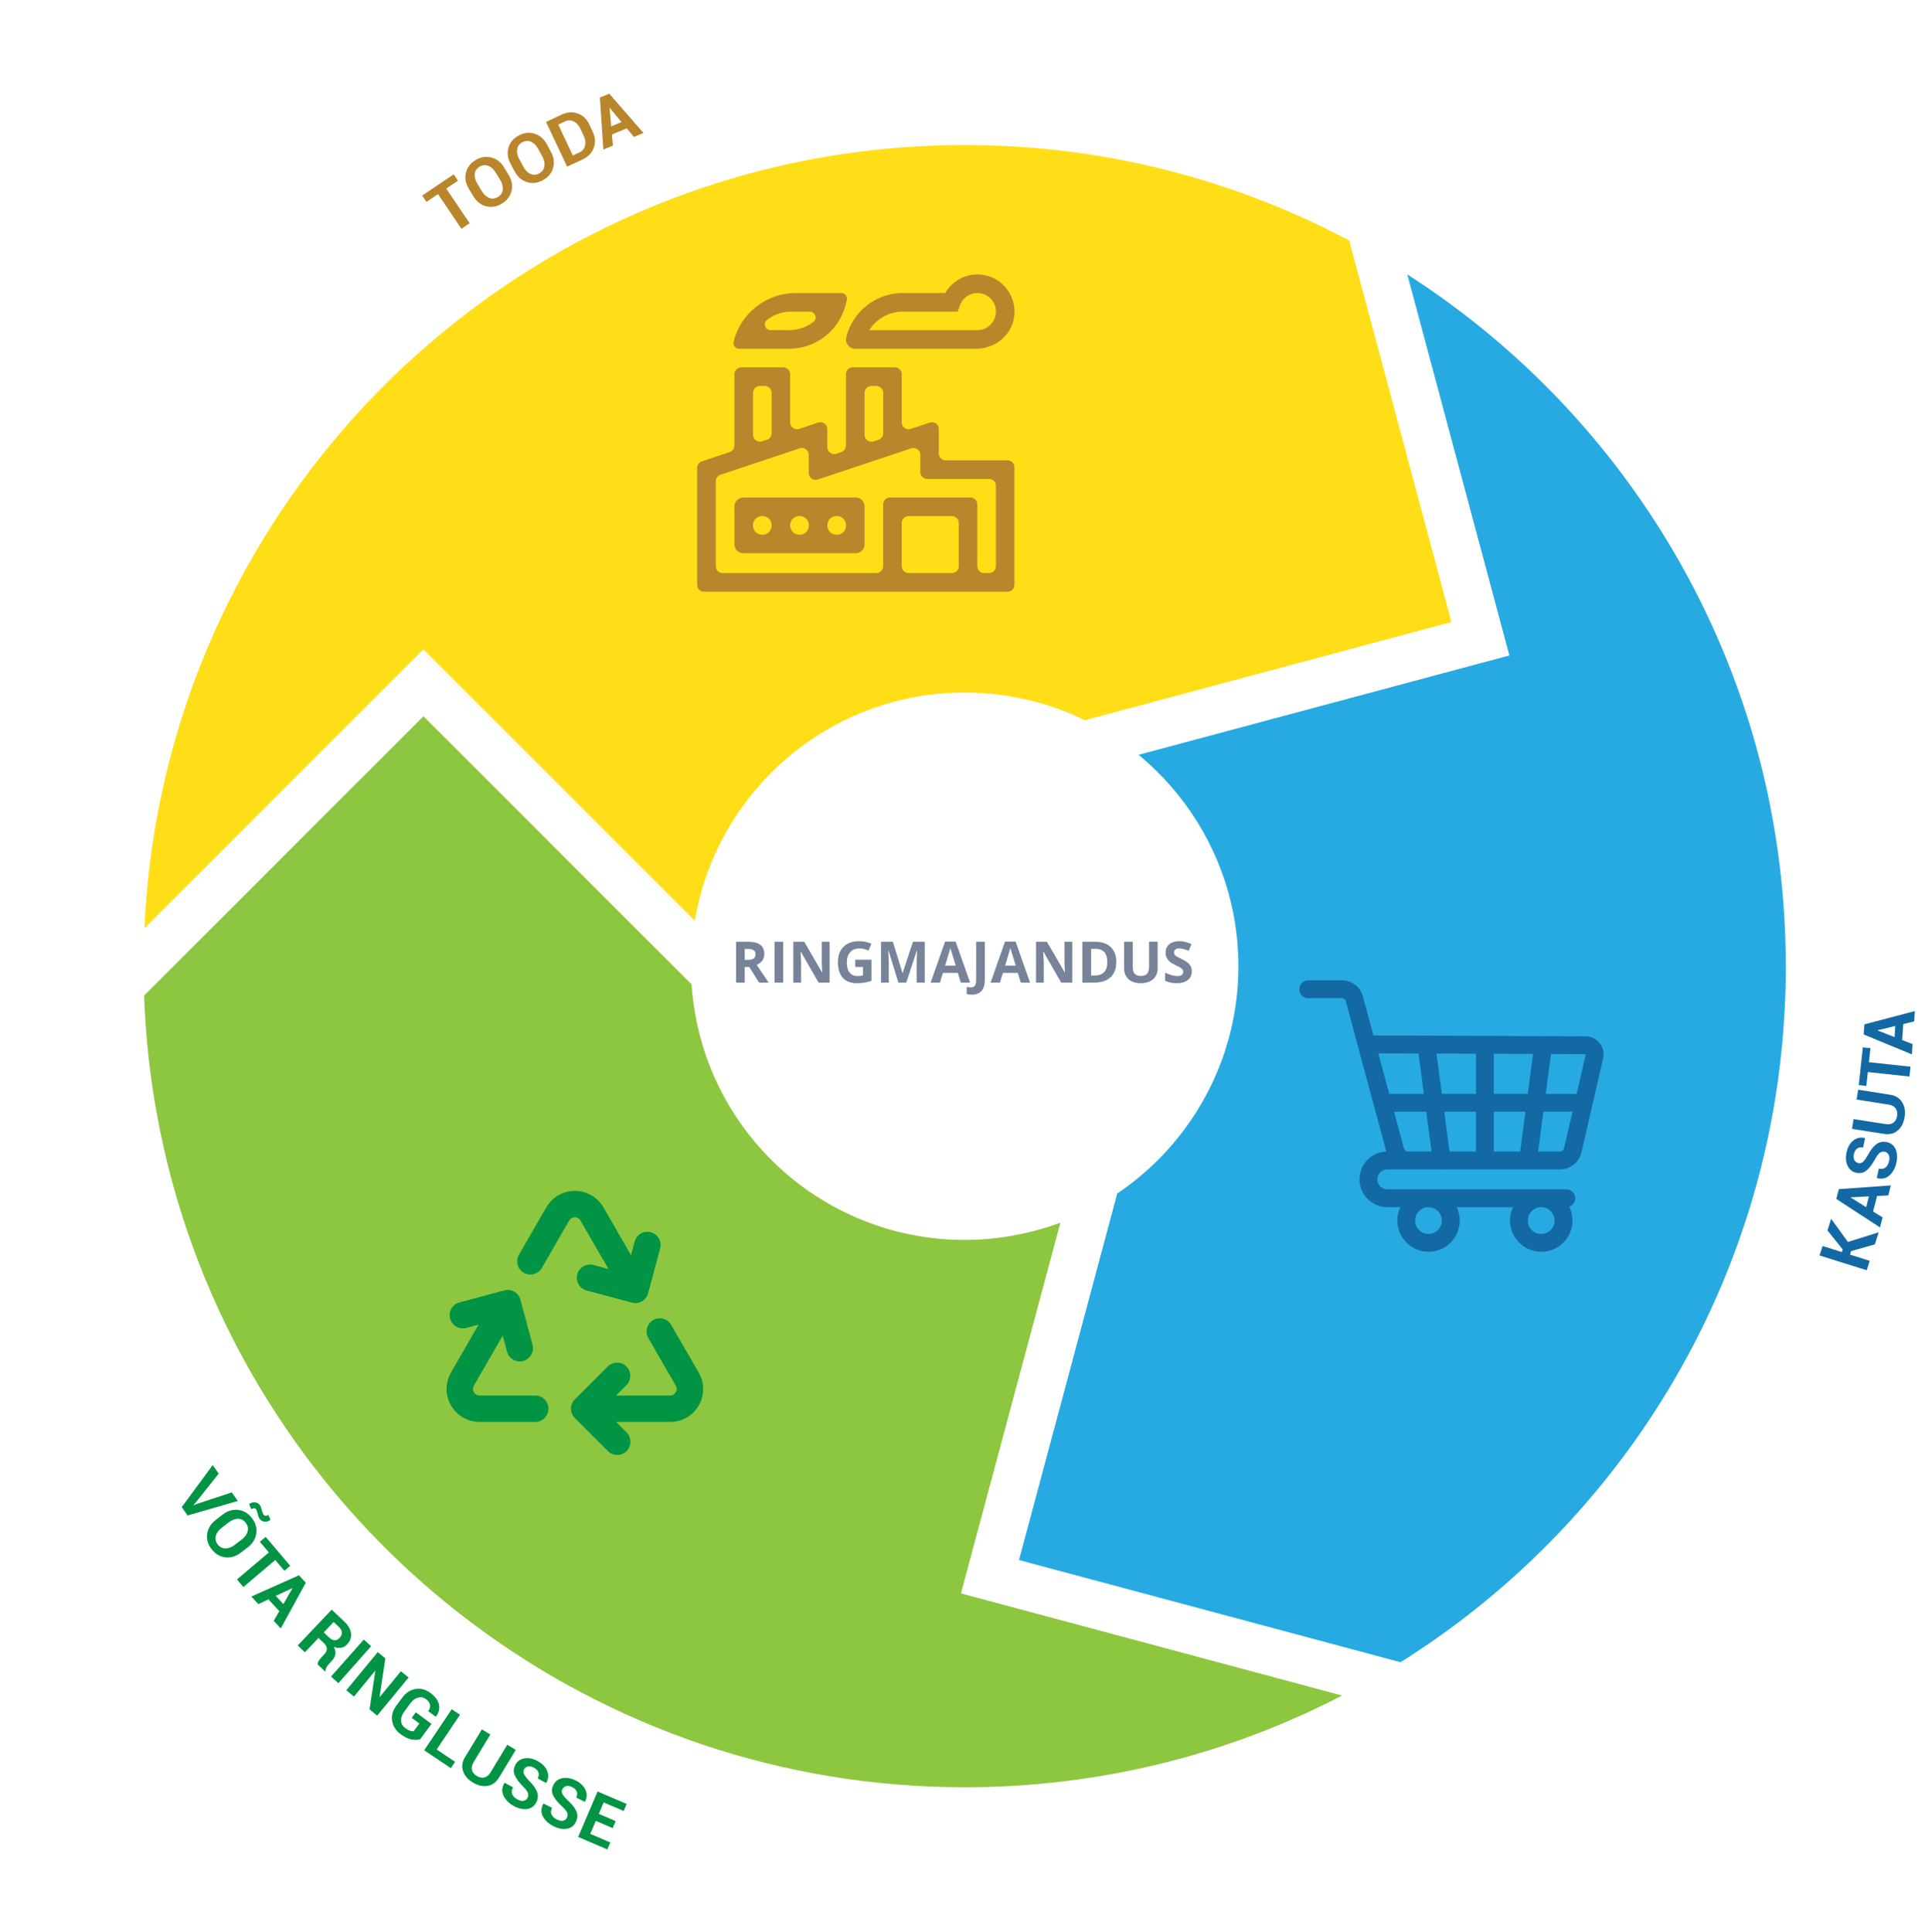<svg xmlns="http://www.w3.org/2000/svg" xmlns:xlink="http://www.w3.org/1999/xlink" id="Layer_1" x="0px" y="0px" viewBox="0 0 498.41 500.3" style="enable-background:new 0 0 498.41 500.3;" xml:space="preserve">
<style type="text/css">
	.st0{fill:#FFDE17;}
	.st1{fill:#27AAE1;}
	.st2{fill:#FBB040;}
	.st3{fill:#B9862C;}
	.st4{fill:#1369A4;}
	.st5{fill:#C67D32;}
	.st6{fill:#8DC63F;}
	.st7{fill:#009444;}
	.st8{fill:#939598;}
	.st9{fill:#A3CF62;}
	.st10{fill:#83A656;}
	.st11{fill:#B9D989;}
	.st12{fill:#E5F1D4;}
	.st13{fill:#CFE5AE;}
	.st14{fill:#B78354;}
	.st15{fill:#39B54A;}
	.st16{fill:#00A79D;}
	.st17{fill:none;stroke:#BCBEC0;stroke-width:10;stroke-miterlimit:10;}
	.st18{fill:#BCBEC0;}
	.st19{fill:#F7941D;}
	.st20{fill:#BCBDC0;}
	.st21{fill:#010101;}
	.st22{fill:#4890CD;}
	.st23{fill:#FFFFFF;}
	.st24{fill:none;stroke:#FFDE17;stroke-miterlimit:10;}
	.st25{fill:#5C88B1;}
	.st26{fill:#FABCAC;}
	.st27{fill:#9DBDAB;}
	.st28{fill:#83869A;}
	.st29{fill:#CCCCCC;}
	.st30{fill:#768398;}
</style>
<g>
	<path class="st6" d="M274.55,316.56c-2.75,1.03-5.58,1.87-8.48,2.56c-5.24,1.23-10.69,1.91-16.3,1.91h0   c-10.21,0-19.9-2.17-28.67-6.06c-4.66-2.06-9.05-4.61-13.12-7.58c-12.27-8.97-21.54-21.79-26.04-36.68   c-1.26-4.17-2.15-8.51-2.63-12.97c-0.1-0.94-0.17-1.89-0.23-2.85l-12.3-12.3l-57.14-57.14L52.5,242.58l-15.15,15.15h-0.03   c0,0.1,0.01,0.19,0.01,0.28c2.13,58.62,27.99,111.18,68.27,148.37c1.2,1.11,2.41,2.2,3.63,3.28c8.65,7.63,17.92,14.56,27.74,20.71   c0.61,0.38,1.22,0.77,1.83,1.14c3.69,2.26,7.45,4.41,11.28,6.44c10.16,5.4,20.8,10.01,31.85,13.73   c21.3,7.17,44.11,11.05,67.83,11.05c35.24,0,68.46-8.58,97.72-23.75l-98.67-26.44L274.55,316.56z"></path>
</g>
<g>
	<path class="st0" d="M179.9,238.39c0.5-2.99,1.18-5.92,2.05-8.78c4.51-14.89,13.78-27.71,26.04-36.68   c4.07-2.97,8.46-5.52,13.12-7.58c8.77-3.88,18.46-6.06,28.67-6.06h0c5.63,0,11.09,0.68,16.34,1.91c4.27,1.01,8.4,2.4,12.33,4.14   c0.82,0.36,1.64,0.73,2.44,1.13l17.03-4.56l77.88-20.87l-20.87-77.88l-5.55-20.7l0.07-0.12c-0.04-0.02-0.08-0.04-0.12-0.06   c-29.7-15.78-63.59-24.73-99.57-24.73c-22.04,0-43.29,3.35-63.28,9.58c-1.52,0.47-3.04,0.97-4.55,1.48   c-11.05,3.72-21.7,8.33-31.85,13.73c-0.5,0.26-1,0.52-1.5,0.79c-3.95,2.14-7.82,4.42-11.62,6.8c-9.81,6.15-19.08,13.08-27.73,20.71   c-41.9,36.94-69.14,90.13-71.84,149.72l72.23-72.23L179.9,238.39z"></path>
</g>
<g>
	<path class="st1" d="M462.23,242.58c-0.41-11.73-1.77-23.22-4-34.4c-11.51-57.46-46.17-106.56-93.86-137.13l26.43,98.65l-96,25.72   c2.29,1.89,4.45,3.93,6.48,6.08c10.37,10.97,17.27,25.24,18.96,41.07c0.26,2.49,0.41,5.02,0.41,7.58v0c0,2.56-0.14,5.09-0.41,7.58   c-1.68,15.82-8.58,30.08-18.93,41.05c-2.98,3.15-6.23,6.04-9.74,8.6c-0.76,0.56-1.53,1.11-2.31,1.63l-4.51,16.84l-20.91,78.05   l78.05,20.91l20.7,5.55l0.01,0.01c0,0,0.01,0,0.01-0.01c47.25-29.64,82.02-77.34,94.61-133.44c0.36-1.6,0.7-3.2,1.02-4.81   c2.24-11.17,3.59-22.66,4-34.39c0.02-0.64,0.06-1.29,0.07-1.93c0.05-1.88,0.08-3.76,0.08-5.64   C462.37,247.61,462.31,245.09,462.23,242.58z"></path>
</g>
<g>
	<path class="st4" d="M359.19,307.93c-3.44-0.18-3.38-5.02,0-5.18c9.56,0.03,34.79,0.01,44.66,0.02c2.7,0,5.01-1.84,5.62-4.47   l5.6-24.27c0.32-1.39,0-2.83-0.89-3.95c-0.89-1.12-2.21-1.77-3.64-1.77c-3.97,0-37.67-0.15-54.93-0.22l-2.74-10.15   c-0.66-2.43-2.87-4.12-5.38-4.12h-8.77c-1.28,0-2.31,1.03-2.31,2.31s1.03,2.31,2.31,2.31h8.77c0.43,0,0.81,0.29,0.93,0.71   l10.51,38.99c-1.85,0.07-3.57,0.82-4.87,2.14c-1.37,1.39-2.11,3.23-2.07,5.19c0.07,3.91,3.3,7.08,7.21,7.08h3.37   c-0.5,1.05-0.78,2.22-0.78,3.46c0,4.46,3.63,8.08,8.08,8.08s8.08-3.63,8.08-8.08c0-1.24-0.28-2.41-0.78-3.46h14.58   c-0.5,1.05-0.78,2.22-0.78,3.46c0,4.46,3.63,8.08,8.08,8.08c4.46,0,8.08-3.63,8.08-8.08c0-1.29-0.3-2.5-0.84-3.58   c0.91-0.31,1.57-1.17,1.57-2.19c0-1.28-1.03-2.31-2.31-2.31H359.19z M373.32,316.01c0,1.91-1.55,3.46-3.46,3.46   c-1.91,0-3.46-1.55-3.46-3.46c0-1.91,1.55-3.46,3.46-3.46h0.01C371.77,312.55,373.32,314.1,373.32,316.01z M399.04,319.47   c-1.91,0-3.46-1.55-3.46-3.46c0-1.89,1.52-3.43,3.41-3.46h0.11c1.88,0.03,3.41,1.57,3.41,3.46   C402.5,317.92,400.95,319.47,399.04,319.47L399.04,319.47z M410.56,272.95c0.01,0.02,0.01,0.03,0.01,0.04l-2.36,10.23h-8   l1.36-10.32l8.95,0.04C410.54,272.93,410.55,272.93,410.56,272.95L410.56,272.95z M386.76,298.14v-10.31h8.19l-1.36,10.31H386.76z    M375.31,298.14l-1.37-10.31h8.2v10.31H375.31z M364.68,298.14L364.68,298.14c-0.57,0-1.07-0.38-1.21-0.92l-2.53-9.39h8.34   l1.37,10.31H364.68z M373.32,283.21l-1.39-10.44l10.21,0.04v10.4H373.32z M386.76,283.21v-10.38l10.16,0.04l-1.36,10.34H386.76z    M367.27,272.76l1.39,10.46h-8.97l-2.83-10.5L367.27,272.76z M403.85,298.14h-5.61l1.36-10.31h7.54l-2.18,9.42   C404.85,297.78,404.39,298.14,403.85,298.14z"></path>
</g>
<g id="Solid_3_">
	<g>
		<path class="st7" d="M170.93,323.18l-3.13,11.67c-0.4,1.49-1.75,2.53-3.3,2.53c-0.3,0-0.6-0.04-0.89-0.12l-11.67-3.13    c-1.83-0.46-2.94-2.32-2.48-4.15s2.32-2.94,4.15-2.48c0.03,0.01,0.06,0.02,0.1,0.03l3.84,1.03l-7.24-12.54    c-0.47-0.82-1.52-1.1-2.33-0.62c-0.26,0.15-0.47,0.37-0.62,0.62l-7.07,12.25c-0.94,1.63-3.03,2.19-4.67,1.25s-2.19-3.03-1.25-4.67    l7.07-12.25c2.36-4.09,7.58-5.49,11.67-3.13c1.3,0.75,2.38,1.83,3.13,3.13l7.14,12.37l0.96-3.56c0.52-1.82,2.4-2.87,4.22-2.36    C170.33,319.56,171.38,321.39,170.93,323.18z"></path>
	</g>
	<g>
		<path class="st7" d="M180.9,363.87c-1.51,2.66-4.34,4.29-7.4,4.27H159.5l2.71,2.71c1.35,1.32,1.36,3.49,0.04,4.83    c-1.32,1.35-3.49,1.36-4.83,0.04c-0.01-0.01-0.03-0.03-0.04-0.04l-8.54-8.54c-1.33-1.34-1.33-3.5,0-4.83l8.54-8.54    c1.35-1.32,3.51-1.31,4.83,0.04c1.31,1.33,1.31,3.46,0,4.79l-2.71,2.71h13.99c0.94,0,1.71-0.77,1.71-1.71    c0-0.3-0.08-0.59-0.23-0.85l-7.07-12.25c-0.97-1.62-0.45-3.72,1.17-4.69c1.62-0.97,3.72-0.45,4.69,1.17    c0.02,0.04,0.04,0.07,0.06,0.11l7.07,12.25C182.44,357.97,182.44,361.23,180.9,363.87L180.9,363.87z"></path>
	</g>
	<g>
		<path class="st7" d="M142,364.73c0,1.89-1.53,3.41-3.42,3.42h-14.41c-4.72,0-8.54-3.83-8.54-8.54c0-1.5,0.39-2.97,1.14-4.27    l7.15-12.39l-3.25,0.87c-1.83,0.46-3.69-0.65-4.15-2.48c-0.45-1.79,0.6-3.62,2.38-4.12l11.67-3.13c1.82-0.49,3.69,0.59,4.18,2.41    c0,0,0,0,0,0l3.13,11.67c0.49,1.82-0.59,3.7-2.42,4.19s-3.7-0.59-4.19-2.42l-1.11-4.15l-7.48,12.96    c-0.47,0.82-0.19,1.86,0.63,2.33c0.26,0.15,0.55,0.23,0.85,0.23h14.41C140.47,361.31,142,362.84,142,364.73z"></path>
	</g>
</g>
<g>
	<path class="st3" d="M118.57,46.79l-3.03,2.04l6.05,8.97l-2.13,1.43l-6.05-8.97l-2.99,2.01l-1.11-1.64l8.15-5.49L118.57,46.79z"></path>
	<path class="st3" d="M131.7,45.3c0.82,1.35,1.07,2.71,0.75,4.1c-0.32,1.39-1.15,2.49-2.51,3.32c-1.35,0.82-2.72,1.05-4.09,0.68   c-1.37-0.37-2.47-1.22-3.28-2.56l-1.19-1.97c-0.81-1.34-1.06-2.7-0.76-4.09c0.31-1.39,1.13-2.49,2.48-3.31   c1.36-0.82,2.73-1.05,4.11-0.69c1.38,0.36,2.48,1.21,3.29,2.55L131.7,45.3z M128.31,44.64c-0.52-0.85-1.15-1.42-1.91-1.71   c-0.76-0.29-1.51-0.2-2.26,0.25c-0.74,0.45-1.15,1.07-1.23,1.87s0.14,1.62,0.65,2.47l1.2,1.98c0.53,0.87,1.16,1.45,1.91,1.74   c0.75,0.29,1.49,0.21,2.24-0.24c0.75-0.46,1.17-1.08,1.26-1.89c0.09-0.8-0.13-1.64-0.65-2.5L128.31,44.64z"></path>
	<path class="st3" d="M142.67,39.35c0.75,1.39,0.92,2.77,0.54,4.14s-1.28,2.43-2.68,3.18c-1.39,0.75-2.77,0.9-4.12,0.47   c-1.35-0.44-2.4-1.35-3.14-2.73l-1.09-2.03c-0.74-1.38-0.92-2.75-0.54-4.12c0.38-1.37,1.26-2.43,2.65-3.17   c1.4-0.75,2.78-0.91,4.14-0.47c1.36,0.44,2.42,1.34,3.16,2.72L142.67,39.35z M139.32,38.52c-0.47-0.88-1.08-1.48-1.82-1.81   c-0.74-0.33-1.5-0.28-2.27,0.13c-0.76,0.41-1.21,1.01-1.33,1.8c-0.12,0.79,0.05,1.63,0.52,2.5l1.1,2.04   c0.48,0.89,1.08,1.51,1.82,1.84c0.73,0.33,1.48,0.29,2.25-0.12c0.77-0.42,1.23-1.02,1.36-1.82s-0.04-1.64-0.52-2.53L139.32,38.52z"></path>
	<path class="st3" d="M146.84,43.14l-5.46-11.57l4.04-1.9c1.42-0.67,2.79-0.77,4.14-0.29c1.34,0.47,2.35,1.41,3.02,2.83l0.9,1.92   c0.67,1.42,0.76,2.8,0.27,4.13s-1.45,2.33-2.86,3L146.84,43.14z M144.54,32.26l3.78,8l1.72-0.81c0.76-0.36,1.24-0.93,1.44-1.72   s0.09-1.63-0.33-2.52l-0.91-1.93c-0.42-0.88-0.99-1.5-1.73-1.85c-0.73-0.35-1.48-0.34-2.25,0.02L144.54,32.26z"></path>
	<path class="st3" d="M162.27,33.23l-3.83,1.59l0.26,2.88l-2.48,1.02l-0.9-13.47l2.43-1l8.86,10.18l-2.48,1.02L162.27,33.23z    M158.25,32.71l2.67-1.11l-3.03-3.63L157.84,28L158.25,32.71z"></path>
</g>
<g>
	<path class="st7" d="M50.57,389.14l-0.49,0.53l0.03,0.04l0.64-0.26l9.26-3.06l1.55,2.22l-12.99,3.75l-1.51-2.16l8.01-10.88   l1.55,2.22L50.57,389.14z"></path>
	<path class="st7" d="M62.35,401.99c-1.25,0.96-2.58,1.37-3.99,1.21c-1.42-0.16-2.61-0.87-3.58-2.12c-0.97-1.25-1.35-2.58-1.13-3.99   c0.21-1.41,0.94-2.59,2.18-3.55l1.82-1.41c1.24-0.96,2.56-1.36,3.98-1.21c1.41,0.15,2.6,0.85,3.57,2.09   c0.97,1.26,1.35,2.59,1.15,4.01s-0.93,2.6-2.17,3.56L62.35,401.99z M62.63,398.55c0.79-0.61,1.28-1.31,1.48-2.09   s0.03-1.52-0.5-2.22c-0.53-0.69-1.2-1.03-2-1.02s-1.6,0.32-2.38,0.92l-1.84,1.42c-0.8,0.62-1.31,1.32-1.52,2.09   c-0.21,0.78-0.05,1.51,0.49,2.2c0.54,0.7,1.21,1.04,2.02,1.04c0.81,0,1.61-0.31,2.41-0.93L62.63,398.55z M70.01,393.5   c-0.45,0.34-0.93,0.5-1.46,0.46s-0.95-0.26-1.28-0.68c-0.25-0.33-0.43-0.77-0.55-1.34c-0.12-0.57-0.27-0.97-0.45-1.21   c-0.13-0.17-0.31-0.25-0.55-0.24c-0.24,0.01-0.46,0.09-0.67,0.25l-0.55-1.31c0.44-0.34,0.92-0.49,1.46-0.46s0.96,0.25,1.29,0.67   c0.2,0.26,0.37,0.69,0.51,1.29c0.14,0.6,0.31,1.02,0.49,1.26c0.12,0.16,0.3,0.24,0.54,0.25c0.24,0.01,0.47-0.08,0.69-0.24   L70.01,393.5z"></path>
	<path class="st7" d="M73.63,406.68l-2.37-2.79l-8.25,7l-1.66-1.96l8.25-7l-2.33-2.75l1.51-1.28l6.36,7.49L73.63,406.68z"></path>
	<path class="st7" d="M72.31,417.13l-2.81-3.05l-2.61,1.24l-1.82-1.97l12.33-5.5l1.78,1.93l-6.5,11.83l-1.82-1.97L72.31,417.13z    M71.4,413.18l1.96,2.13l2.36-4.1l-0.04-0.04L71.4,413.18z"></path>
	<path class="st7" d="M82.46,424.08l-3.52,3.71l-1.86-1.77l8.81-9.28l3.21,3.05c1.06,1,1.66,2.03,1.79,3.08   c0.14,1.05-0.2,2-1.02,2.87c-0.45,0.48-0.97,0.77-1.55,0.87c-0.58,0.11-1.21,0.04-1.9-0.21c0.39,0.68,0.53,1.33,0.41,1.93   c-0.12,0.61-0.44,1.19-0.97,1.74l-0.65,0.68c-0.25,0.26-0.47,0.56-0.67,0.91c-0.2,0.35-0.28,0.67-0.24,0.97l-0.13,0.13l-1.92-1.82   c-0.04-0.3,0.06-0.63,0.31-0.99c0.25-0.36,0.51-0.69,0.79-0.98l0.62-0.66c0.44-0.46,0.66-0.94,0.65-1.44   c-0.01-0.5-0.25-0.97-0.71-1.41L82.46,424.08z M83.82,422.64l1.32,1.25c0.52,0.5,1.02,0.76,1.48,0.78c0.46,0.02,0.9-0.18,1.31-0.62   c0.4-0.42,0.6-0.88,0.58-1.38s-0.28-0.98-0.77-1.45l-1.35-1.28L83.82,422.64z"></path>
	<path class="st7" d="M87.62,435.78l-1.92-1.7l8.49-9.58l1.92,1.7L87.62,435.78z"></path>
	<path class="st7" d="M97.66,444.19l-1.98-1.63l1.5-9.94l-0.05-0.03l-5.48,6.66l-1.98-1.63l8.13-9.88l1.98,1.63l-1.49,9.94   l0.05,0.03l5.47-6.65l1.98,1.63L97.66,444.19z"></path>
	<path class="st7" d="M108.77,450.31c-0.63,0.18-1.38,0.19-2.24,0.03s-1.8-0.61-2.8-1.36c-1.24-0.92-1.97-2.06-2.19-3.43   s0.14-2.68,1.06-3.92l1.59-2.15c0.92-1.24,2.05-1.97,3.4-2.19c1.35-0.22,2.63,0.12,3.83,1.01c1.26,0.93,2,1.94,2.23,3.03   c0.23,1.09-0.04,2.12-0.79,3.1l-0.05,0.03l-1.94-1.44c0.4-0.55,0.56-1.09,0.47-1.63c-0.09-0.54-0.44-1.03-1.04-1.47   c-0.63-0.47-1.32-0.6-2.07-0.4s-1.4,0.69-1.97,1.46l-1.6,2.16c-0.57,0.78-0.85,1.56-0.81,2.34c0.03,0.78,0.38,1.42,1.05,1.91   c0.49,0.36,0.91,0.6,1.27,0.71c0.36,0.11,0.67,0.15,0.94,0.11l1.47-1.99l-1.98-1.46l1.06-1.43l4.05,2.99L108.77,450.31z"></path>
	<path class="st7" d="M113.06,452.95l4.76,3.19l-1.1,1.64l-6.89-4.62l7.13-10.63l2.13,1.43L113.06,452.95z"></path>
	<path class="st7" d="M133.54,453.06l-4.34,7.16c-0.75,1.23-1.74,1.95-2.98,2.15c-1.24,0.2-2.51-0.09-3.81-0.88   c-1.3-0.79-2.14-1.77-2.53-2.96c-0.39-1.19-0.21-2.4,0.54-3.63l4.34-7.16l2.2,1.33l-4.34,7.16c-0.44,0.73-0.59,1.41-0.43,2.03   c0.16,0.62,0.57,1.14,1.24,1.54c0.68,0.41,1.33,0.54,1.96,0.4c0.63-0.15,1.17-0.58,1.61-1.32l4.34-7.16L133.54,453.06z"></path>
	<path class="st7" d="M136.57,465.49c0.23-0.43,0.27-0.86,0.11-1.29s-0.55-0.96-1.19-1.6c-1.09-1.09-1.82-2.09-2.21-2.98   s-0.33-1.8,0.17-2.72c0.5-0.92,1.29-1.47,2.36-1.65c1.07-0.18,2.2,0.05,3.37,0.69c1.25,0.67,2.08,1.53,2.5,2.57   c0.42,1.04,0.34,2.06-0.24,3.07l-0.04,0.04l-2.19-1.18c0.3-0.56,0.37-1.09,0.19-1.57c-0.18-0.49-0.57-0.89-1.19-1.23   c-0.56-0.3-1.06-0.4-1.51-0.3c-0.45,0.1-0.79,0.36-1.01,0.78c-0.21,0.38-0.21,0.78-0.01,1.21c0.2,0.42,0.63,0.99,1.29,1.7   c1.05,1.02,1.74,1.99,2.09,2.9c0.34,0.92,0.27,1.83-0.23,2.76c-0.52,0.96-1.31,1.52-2.36,1.67c-1.05,0.15-2.2-0.11-3.44-0.78   c-1.21-0.65-2.09-1.52-2.63-2.59c-0.54-1.07-0.48-2.2,0.2-3.38l0.04-0.04l2.19,1.18c-0.36,0.67-0.43,1.26-0.21,1.79   s0.67,0.97,1.34,1.33c0.6,0.33,1.13,0.45,1.58,0.37C136,466.16,136.34,465.91,136.57,465.49z"></path>
	<path class="st7" d="M146.79,470.58c0.21-0.44,0.23-0.87,0.05-1.29c-0.18-0.42-0.6-0.93-1.26-1.54c-1.14-1.04-1.92-2-2.35-2.88   c-0.43-0.88-0.42-1.78,0.04-2.72c0.46-0.95,1.21-1.53,2.28-1.76c1.07-0.23,2.2-0.05,3.4,0.53c1.28,0.61,2.15,1.43,2.62,2.45   c0.47,1.02,0.44,2.04-0.09,3.08l-0.04,0.04l-2.24-1.08c0.28-0.58,0.32-1.1,0.12-1.58s-0.61-0.87-1.24-1.17   c-0.57-0.27-1.08-0.35-1.52-0.22c-0.44,0.13-0.77,0.4-0.97,0.83c-0.19,0.39-0.17,0.79,0.04,1.21c0.22,0.41,0.67,0.96,1.37,1.64   c1.09,0.97,1.84,1.9,2.22,2.8c0.39,0.9,0.35,1.82-0.1,2.76c-0.47,0.99-1.24,1.58-2.28,1.78c-1.05,0.2-2.2-0.01-3.47-0.62   c-1.24-0.6-2.16-1.42-2.75-2.46s-0.58-2.17,0.04-3.39l0.04-0.04l2.24,1.08c-0.33,0.68-0.37,1.28-0.12,1.79   c0.25,0.51,0.71,0.94,1.4,1.27c0.62,0.3,1.15,0.39,1.6,0.29S146.58,471.02,146.79,470.58z"></path>
	<path class="st7" d="M158.63,473.31l-4.36-1.87l-1.44,3.36l5.19,2.22l-0.77,1.81l-7.55-3.23l5.03-11.77l7.53,3.22l-0.78,1.82   l-5.17-2.21l-1.26,2.96l4.36,1.87L158.63,473.31z"></path>
</g>
<g>
	<path class="st4" d="M479.28,323.93l-0.28,0.9l5.1,1.6l-0.77,2.45l-12.21-3.83l0.77-2.45l4.99,1.57l0.22-0.69l-3.94-4.91l0.95-3.03   l4.35,6.01l7.96-2.5l-0.98,3.12L479.28,323.93z"></path>
	<path class="st4" d="M486.01,309.65l-1.04,4.02l2.46,1.52l-0.67,2.6l-11.31-7.38l0.66-2.54l13.46-0.96l-0.67,2.6L486.01,309.65z    M483.18,312.55l0.72-2.8l-4.72,0.24l-0.01,0.05L483.18,312.55z"></path>
	<path class="st4" d="M487.98,298.19c-0.48-0.1-0.9-0.01-1.27,0.26c-0.36,0.27-0.76,0.81-1.19,1.6c-0.74,1.36-1.48,2.35-2.23,2.97   c-0.75,0.63-1.63,0.83-2.65,0.62c-1.03-0.21-1.78-0.81-2.25-1.79c-0.48-0.98-0.58-2.12-0.3-3.43c0.29-1.39,0.87-2.43,1.75-3.13   s1.88-0.92,3.01-0.65l0.05,0.03l-0.51,2.43c-0.63-0.13-1.15-0.04-1.56,0.27c-0.41,0.31-0.69,0.8-0.83,1.49   c-0.13,0.62-0.08,1.13,0.15,1.53c0.23,0.4,0.57,0.65,1.04,0.75c0.42,0.09,0.81-0.02,1.16-0.33s0.77-0.88,1.26-1.72   c0.68-1.3,1.4-2.24,2.18-2.83c0.78-0.59,1.68-0.78,2.71-0.57c1.07,0.22,1.83,0.82,2.28,1.79c0.44,0.97,0.52,2.14,0.24,3.51   c-0.28,1.35-0.86,2.44-1.73,3.26c-0.87,0.83-1.97,1.09-3.3,0.78l-0.05-0.03l0.51-2.44c0.74,0.15,1.33,0.05,1.77-0.31   s0.74-0.92,0.89-1.66c0.14-0.67,0.11-1.21-0.1-1.62C488.79,298.54,488.45,298.29,487.98,298.19z"></path>
	<path class="st4" d="M481.11,282.13l8.27,1.3c1.42,0.22,2.46,0.87,3.12,1.94c0.66,1.07,0.87,2.36,0.63,3.86   c-0.24,1.5-0.83,2.65-1.78,3.46c-0.95,0.81-2.14,1.1-3.56,0.88l-8.27-1.3l0.4-2.54l8.27,1.3c0.85,0.13,1.53,0.01,2.04-0.37   c0.52-0.38,0.83-0.96,0.96-1.73c0.12-0.78,0-1.44-0.38-1.96s-0.98-0.86-1.83-0.99l-8.27-1.3L481.11,282.13z"></path>
	<path class="st4" d="M484.29,271.38l-0.39,3.63l10.76,1.16l-0.28,2.55l-10.76-1.16l-0.39,3.58l-1.97-0.21l1.06-9.77L484.29,271.38z   "></path>
	<path class="st4" d="M492.78,265.14l-0.28,4.14l2.7,1.04l-0.18,2.67l-12.48-5.16l0.18-2.62l13.06-3.43l-0.18,2.67L492.78,265.14z    M490.53,268.52l0.19-2.89l-4.59,1.11l0,0.05L490.53,268.52z"></path>
</g>
<g>
	<g>
		<path class="st3" d="M240.76,109.4l-4.95,1.65c-1.15,0.38-2.34-0.47-2.34-1.69V96.89c0-0.98-0.8-1.78-1.78-1.78h-10.88    c-0.98,0-1.78,0.8-1.78,1.78v18.47c0,0.77-0.49,1.44-1.22,1.69l-1.26,0.42c-1.15,0.38-2.34-0.47-2.34-1.69v-4.69    c0-1.21-1.19-2.07-2.34-1.69l-4.95,1.65c-1.15,0.38-2.34-0.47-2.34-1.69V96.89c0-0.98-0.8-1.78-1.78-1.78h-10.88    c-0.98,0-1.78,0.8-1.78,1.78v18.47c0,0.77-0.49,1.44-1.22,1.69l-7.2,2.4c-0.73,0.24-1.22,0.92-1.22,1.69v30.28    c0,0.98,0.8,1.78,1.78,1.78h78.59c0.98,0,1.78-0.8,1.78-1.78v-30.46c0-0.98-0.8-1.78-1.78-1.78h-16.02c-0.98,0-1.78-0.8-1.78-1.78    v-6.32C243.1,109.87,241.92,109.02,240.76,109.4z M225.63,99.93h1.26c0.98,0,1.78,0.8,1.78,1.78v10.45c0,0.77-0.49,1.44-1.22,1.69    l-1.26,0.42c-1.15,0.38-2.34-0.47-2.34-1.69V101.7C223.85,100.72,224.65,99.93,225.63,99.93z M196.75,99.93h1.26    c0.98,0,1.78,0.8,1.78,1.78v10.45c0,0.77-0.49,1.44-1.22,1.69l-1.26,0.42c-1.15,0.38-2.34-0.47-2.34-1.69V101.7    C194.97,100.72,195.77,99.93,196.75,99.93z M246.46,148.38h-11.21c-0.98,0-1.78-0.8-1.78-1.78V135.4c0-0.98,0.8-1.78,1.78-1.78    h11.21c0.98,0,1.78,0.8,1.78,1.78v11.21C248.24,147.58,247.44,148.38,246.46,148.38z M257.86,125.77v20.83    c0,0.98-0.8,1.78-1.78,1.78h-1.26c-0.98,0-1.78-0.8-1.78-1.78v-16.02c0-0.98-0.8-1.78-1.78-1.78h-20.83    c-0.98,0-1.78,0.8-1.78,1.78v16.02c0,0.98-0.8,1.78-1.78,1.78h-39.76c-0.98,0-1.78-0.8-1.78-1.78v-22c0-0.77,0.49-1.44,1.22-1.69    l20.51-6.84c1.15-0.38,2.34,0.47,2.34,1.69v4.69c0,1.21,1.19,2.07,2.34,1.69l24.2-8.07c1.15-0.38,2.34,0.47,2.34,1.69v4.45    c0,0.98,0.8,1.78,1.78,1.78h16.02C257.07,123.99,257.86,124.79,257.86,125.77z"></path>
	</g>
	<g>
		<path class="st3" d="M192.46,143.24h29.09c1.27,0,2.3-1.03,2.3-2.3v-9.84c0-1.27-1.03-2.3-2.3-2.3h-29.09    c-1.27,0-2.3,1.03-2.3,2.3v9.84C190.16,142.22,191.19,143.24,192.46,143.24z M204.6,136.13v-0.21c0-1.27,1.03-2.3,2.3-2.3h0.21    c1.27,0,2.3,1.03,2.3,2.3v0.21c0,1.27-1.03,2.3-2.3,2.3h-0.21C205.63,138.43,204.6,137.4,204.6,136.13z M216.74,138.43h-0.21    c-1.27,0-2.3-1.03-2.3-2.3v-0.21c0-1.27,1.03-2.3,2.3-2.3h0.21c1.27,0,2.3,1.03,2.3,2.3v0.21    C219.04,137.4,218.01,138.43,216.74,138.43z M197.27,133.62h0.21c1.27,0,2.3,1.03,2.3,2.3v0.21c0,1.27-1.03,2.3-2.3,2.3h-0.21    c-1.27,0-2.3-1.03-2.3-2.3v-0.21C194.97,134.65,196,133.62,197.27,133.62z"></path>
	</g>
	<g>
		<path class="st3" d="M221.44,90.3l31.3,0c4.82,0,9.13-3.41,9.83-8.17c0.87-5.95-3.73-11.08-9.52-11.08    c-3.45,0-6.61,1.88-8.31,4.81h-10.97c-6.94,0-12.98,4.72-14.66,11.45v0C218.73,88.83,219.88,90.3,221.44,90.3z M233.77,80.67h14.2    l0.57-1.6c0.9-2.52,3.74-3.96,6.43-2.81c1.36,0.58,2.4,1.78,2.75,3.21c0.77,3.17-1.62,6.02-4.67,6.02h-28    C226.9,82.55,230.15,80.67,233.77,80.67z"></path>
	</g>
	<g>
		<path class="st3" d="M218.97,78.85l0.28-1.13c0.24-0.94-0.48-1.86-1.45-1.86h-11.74c-7.62,0-14.27,5.19-16.12,12.58v0    c-0.24,0.94,0.48,1.86,1.45,1.86h12.9C211.25,90.3,217.28,85.59,218.97,78.85L218.97,78.85z M204.89,80.67h4.78    c1.4,0,2.06,1.79,0.95,2.65c-1.76,1.37-3.96,2.16-6.32,2.16h-4.78c-1.4,0-2.06-1.79-0.95-2.65    C200.33,81.47,202.54,80.67,204.89,80.67L204.89,80.67z"></path>
	</g>
</g>
<g>
	<path class="st30" d="M192.82,250.35v4.06h-2.24v-10.58h3.08c1.44,0,2.5,0.26,3.19,0.79c0.69,0.52,1.04,1.32,1.04,2.39   c0,0.62-0.17,1.18-0.51,1.66c-0.34,0.48-0.83,0.87-1.46,1.14c1.59,2.38,2.63,3.92,3.11,4.61h-2.49l-2.53-4.06H192.82z    M192.82,248.53h0.72c0.71,0,1.23-0.12,1.57-0.35c0.34-0.24,0.51-0.61,0.51-1.11c0-0.5-0.17-0.86-0.52-1.07   c-0.34-0.21-0.88-0.32-1.6-0.32h-0.68V248.53z"></path>
	<path class="st30" d="M200.55,254.41v-10.58h2.24v10.58H200.55z"></path>
	<path class="st30" d="M214.8,254.41h-2.85l-4.6-8.01h-0.07c0.09,1.41,0.14,2.42,0.14,3.03v4.98h-2.01v-10.58h2.83l4.6,7.93h0.05   c-0.07-1.38-0.11-2.35-0.11-2.92v-5.01h2.02V254.41z"></path>
	<path class="st30" d="M221.43,248.47h4.2v5.49c-0.68,0.22-1.32,0.38-1.92,0.47s-1.21,0.13-1.84,0.13c-1.6,0-2.82-0.47-3.66-1.41   c-0.84-0.94-1.26-2.29-1.26-4.04c0-1.71,0.49-3.04,1.47-4c0.98-0.96,2.33-1.43,4.06-1.43c1.09,0,2.13,0.22,3.14,0.65l-0.75,1.8   c-0.77-0.39-1.58-0.58-2.41-0.58c-0.97,0-1.75,0.33-2.33,0.98c-0.58,0.65-0.88,1.53-0.88,2.63c0,1.15,0.24,2.03,0.71,2.63   c0.47,0.61,1.15,0.91,2.05,0.91c0.47,0,0.94-0.05,1.43-0.14v-2.21h-2.01V248.47z"></path>
	<path class="st30" d="M232.6,254.41l-2.55-8.3h-0.07c0.09,1.69,0.14,2.82,0.14,3.38v4.92h-2.01v-10.58h3.06l2.5,8.09h0.04   l2.66-8.09h3.05v10.58h-2.09v-5.01c0-0.24,0-0.51,0.01-0.82c0.01-0.31,0.04-1.13,0.1-2.46h-0.07l-2.73,8.29H232.6z"></path>
	<path class="st30" d="M248.77,254.41l-0.77-2.52h-3.86l-0.77,2.52h-2.42l3.74-10.63h2.74l3.75,10.63H248.77z M247.46,250.01   c-0.71-2.28-1.11-3.57-1.2-3.87c-0.09-0.3-0.15-0.54-0.19-0.71c-0.16,0.62-0.62,2.15-1.37,4.58H247.46z"></path>
	<path class="st30" d="M251.63,257.53c-0.51,0-0.95-0.05-1.33-0.16v-1.87c0.39,0.1,0.74,0.15,1.06,0.15c0.49,0,0.84-0.15,1.06-0.46   c0.21-0.31,0.32-0.79,0.32-1.44v-9.92h2.24v9.9c0,1.24-0.28,2.18-0.85,2.82C253.57,257.2,252.73,257.53,251.63,257.53z"></path>
	<path class="st30" d="M264.3,254.41l-0.77-2.52h-3.86l-0.77,2.52h-2.42l3.74-10.63h2.74l3.75,10.63H264.3z M263,250.01   c-0.71-2.28-1.11-3.57-1.2-3.87c-0.09-0.3-0.15-0.54-0.19-0.71c-0.16,0.62-0.62,2.15-1.37,4.58H263z"></path>
	<path class="st30" d="M277.62,254.41h-2.85l-4.6-8.01h-0.06c0.09,1.41,0.14,2.42,0.14,3.03v4.98h-2.01v-10.58h2.83l4.6,7.93h0.05   c-0.07-1.38-0.11-2.35-0.11-2.92v-5.01h2.02V254.41z"></path>
	<path class="st30" d="M289.02,249.02c0,1.74-0.5,3.08-1.49,4s-2.42,1.39-4.3,1.39h-3v-10.58h3.32c1.73,0,3.07,0.46,4.03,1.37   C288.54,246.11,289.02,247.38,289.02,249.02z M286.69,249.08c0-2.27-1-3.41-3.01-3.41h-1.19v6.89h0.96   C285.61,252.56,286.69,251.4,286.69,249.08z"></path>
	<path class="st30" d="M299.73,243.83v6.85c0,0.78-0.17,1.47-0.52,2.06c-0.35,0.59-0.86,1.04-1.52,1.35   c-0.66,0.31-1.44,0.47-2.34,0.47c-1.36,0-2.42-0.35-3.17-1.05c-0.75-0.7-1.13-1.65-1.13-2.86v-6.82h2.24v6.48   c0,0.82,0.16,1.41,0.49,1.8c0.33,0.38,0.87,0.57,1.63,0.57c0.73,0,1.27-0.19,1.6-0.58c0.33-0.38,0.5-0.99,0.5-1.81v-6.47H299.73z"></path>
	<path class="st30" d="M308.57,251.47c0,0.96-0.34,1.71-1.03,2.26c-0.69,0.55-1.64,0.83-2.87,0.83c-1.13,0-2.13-0.21-3-0.64v-2.08   c0.71,0.32,1.32,0.54,1.81,0.67c0.49,0.13,0.95,0.2,1.36,0.2c0.49,0,0.87-0.09,1.13-0.28c0.26-0.19,0.39-0.47,0.39-0.84   c0-0.21-0.06-0.39-0.17-0.55c-0.12-0.16-0.29-0.32-0.51-0.47c-0.22-0.15-0.68-0.39-1.37-0.72c-0.65-0.3-1.13-0.6-1.46-0.88   c-0.32-0.28-0.58-0.61-0.78-0.98c-0.19-0.37-0.29-0.81-0.29-1.3c0-0.94,0.32-1.67,0.95-2.21c0.63-0.54,1.51-0.8,2.63-0.8   c0.55,0,1.07,0.06,1.57,0.2c0.5,0.13,1.02,0.31,1.57,0.55l-0.72,1.74c-0.57-0.23-1.03-0.39-1.4-0.48s-0.73-0.14-1.09-0.14   c-0.42,0-0.75,0.1-0.98,0.3c-0.23,0.2-0.34,0.46-0.34,0.77c0,0.2,0.05,0.37,0.14,0.52c0.09,0.15,0.24,0.29,0.44,0.43   c0.2,0.14,0.67,0.39,1.42,0.74c0.99,0.47,1.67,0.95,2.03,1.42C308.39,250.2,308.57,250.78,308.57,251.47z"></path>
</g>
</svg>